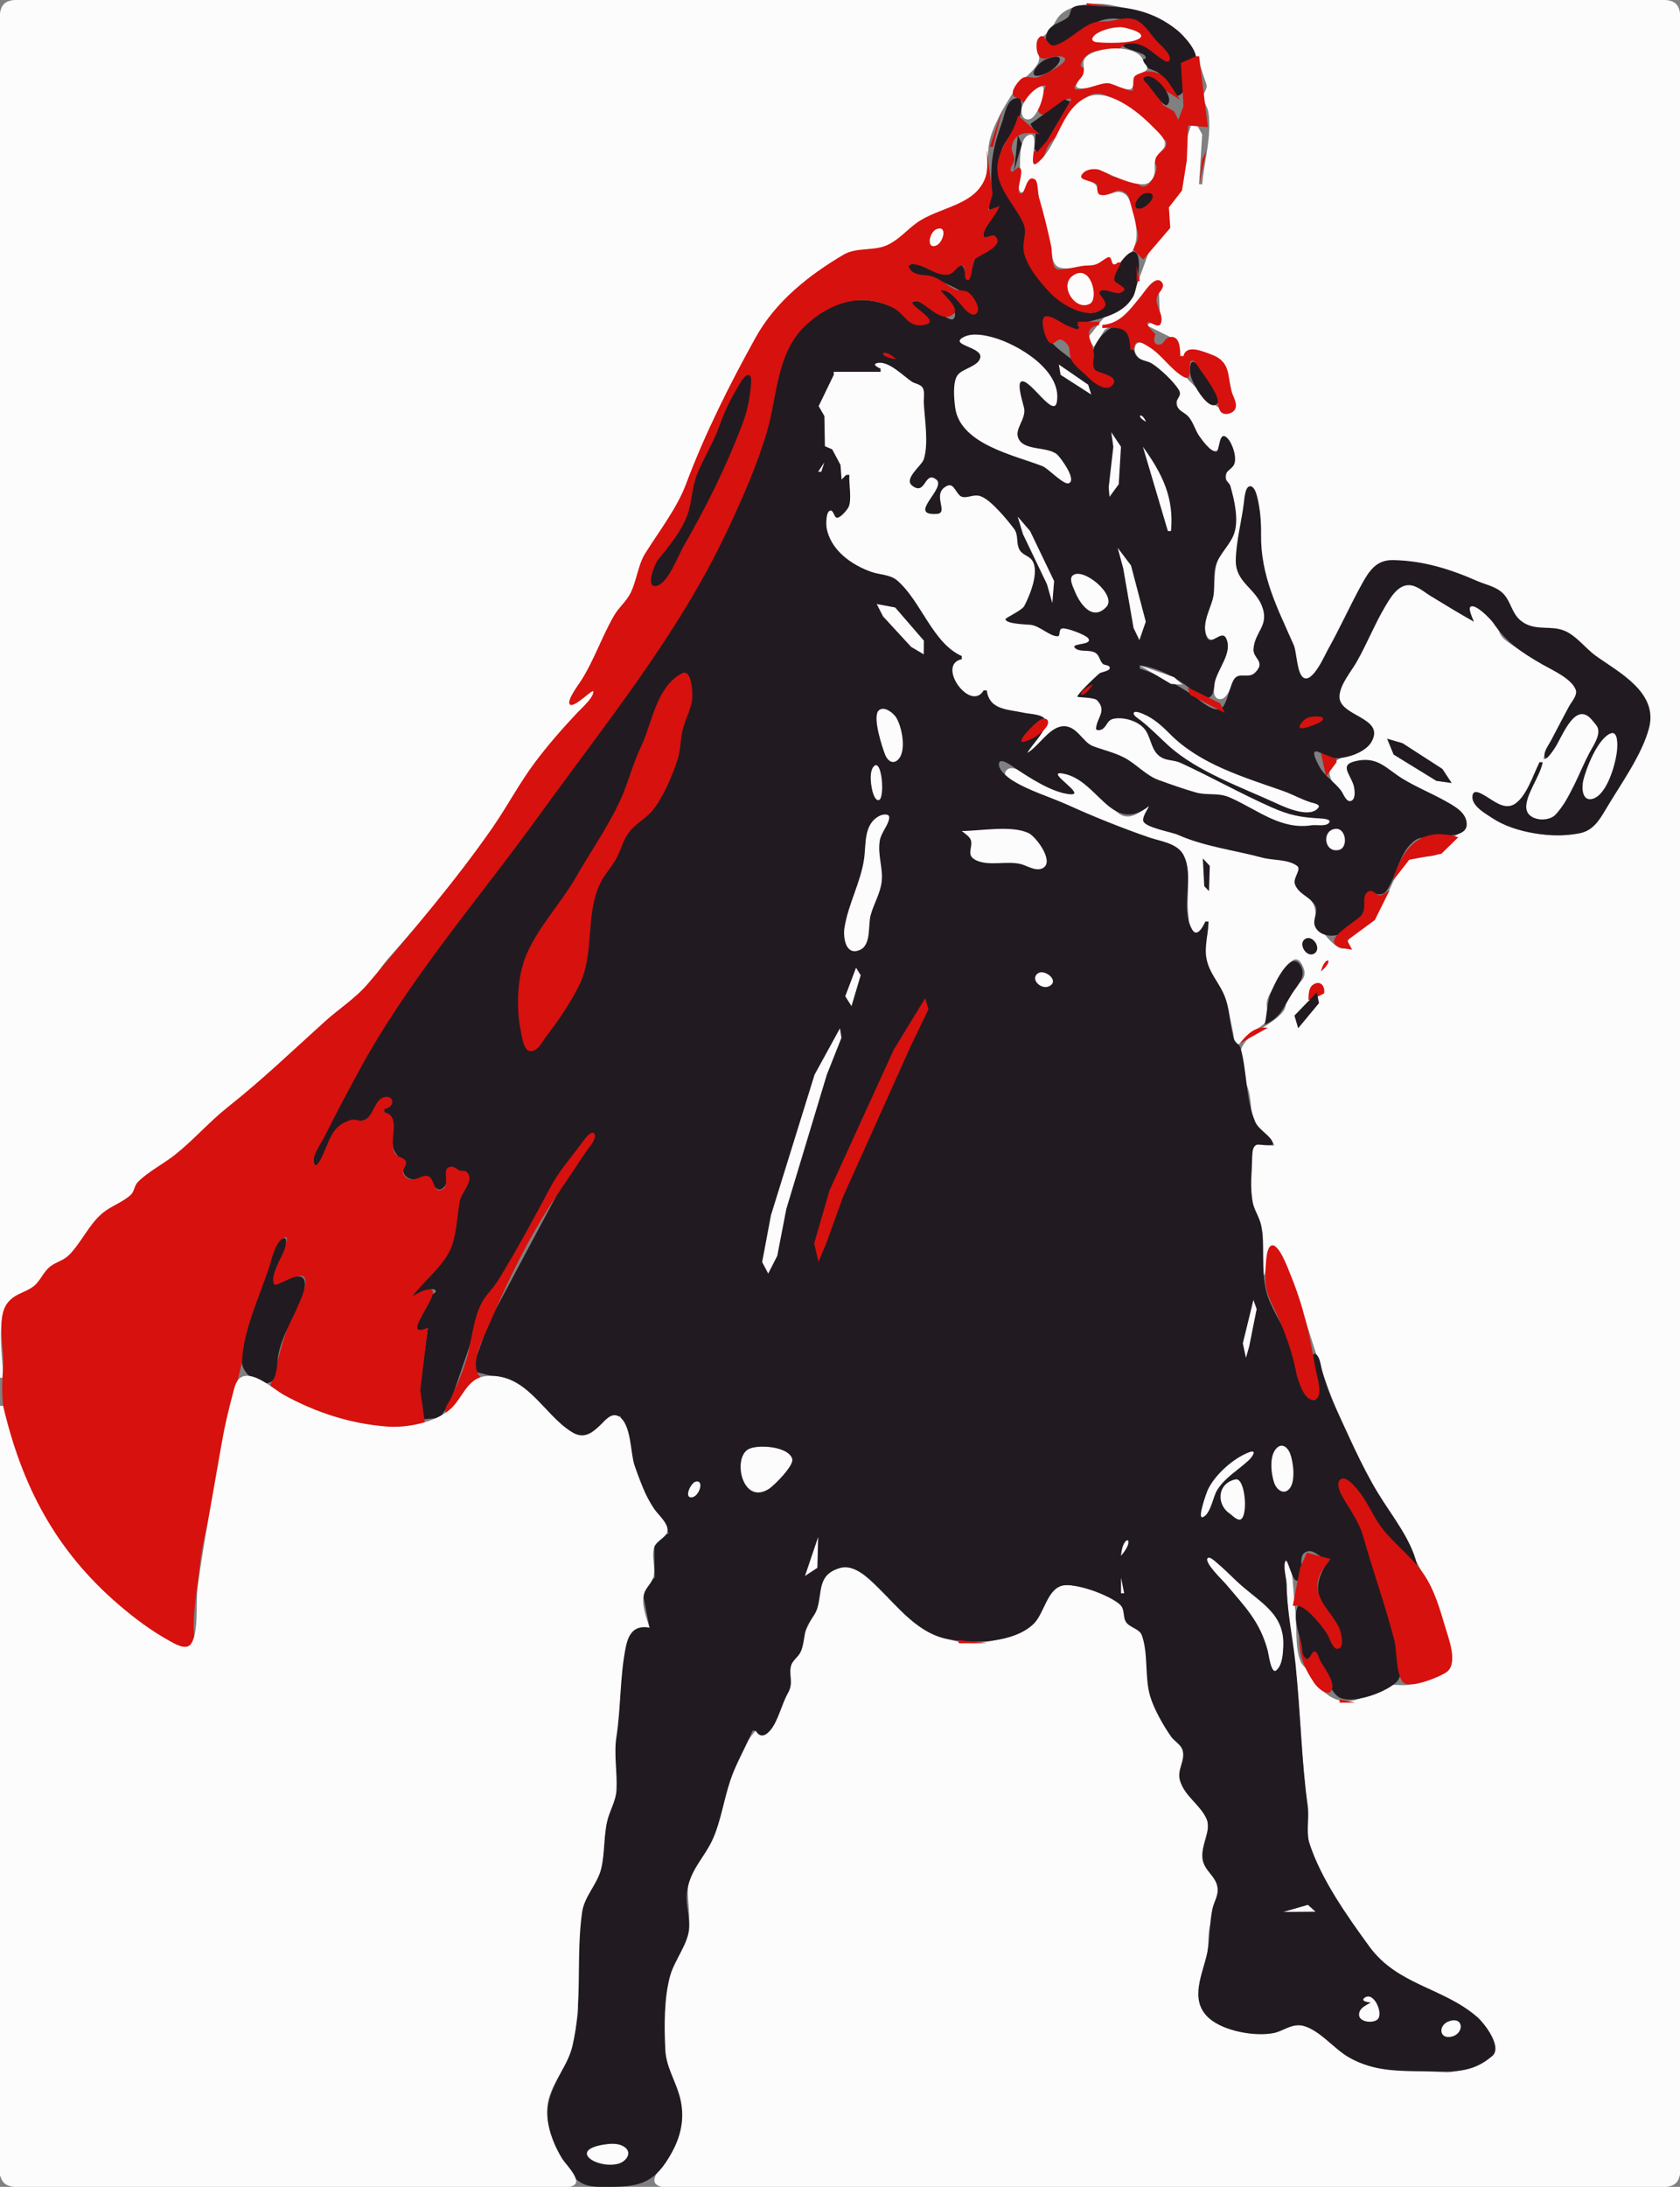 <?xml version="1.0" standalone="yes"?>
<svg xmlns="http://www.w3.org/2000/svg" width="538" height="700">
<rect width="100%" height="100%" fill="#808080" stroke="none"/>
<path style="fill:#fdfcfc; stroke:none;" d="M0 441L1 441C1 434.956 -1.265 423.085 2.333 418C4.9 414.373 8.802 414.25 11.667 411.667C13.695 409.837 14.633 406.998 17 405.333C19.32 403.702 21.766 403.17 23.667 400.833C26.782 397.004 29.294 392.364 33 389C35.747 386.506 40.069 385.357 42.5 382.5C43.623 381.181 43.535 379.578 45 378.333C49.383 374.608 54.58 371.806 59 368C74.601 354.566 89.71 340.803 105 327C108.16 324.147 111.972 322.028 115 319C118.599 315.401 120.851 310.781 124.167 307C135.689 293.861 147.656 280.415 157.667 266C164.079 256.766 169.362 246.83 176.833 238.333C180.37 234.311 184.311 230.239 187.667 226C188.581 224.845 190.701 222.732 190.667 221.167C190.596 217.912 183.353 225.902 183 224.667C182.435 222.688 186.994 217.61 188 216C192.708 208.467 195.121 200.031 200.667 192.833C203.986 188.526 203.925 182.529 206.5 178.167C210.598 171.222 216.732 163.825 219.667 156C224.403 143.37 230.361 131.95 236.833 120C239.1 115.816 240.6 110.859 243.333 107C250.778 96.49 259.796 87.705 271 81.5C275.216 79.165 280.593 80.459 285 78.5C288.991 76.726 291.393 73.053 295 71C300.052 68.124 307.145 66.781 311.667 63.5C317.795 59.054 315.344 50.234 317.167 44C318.727 38.661 322.998 31.448 326.333 27C328.123 24.613 331.25 22.727 332.5 20C333.569 17.669 331.295 15.394 332.5 13.167C333.258 11.766 334.992 11.168 336 10C337.522 8.236 338.167 5.812 340 4.333C344.109 1.019 351.133 0.72 356 1.667C367.032 3.812 377.162 7.4 383 18C384.361 20.471 385.387 24.312 386.333 27C386.826 28.401 385.314 29.633 385.333 31C385.357 32.733 386.755 34.239 387 36C388.096 43.894 385.606 51.327 385 59L384 59L384.977 43L382.134 37.954L378.588 48.588L377.722 61.917L373.685 66.394L374.569 72.042L368.139 80L363.431 92.981L353.259 101.935L348.458 108L350.259 111.046L353.829 105.472L358.995 102.528L366.074 95L371.218 90.875L371.102 93.009L371.481 101.833L367.106 104.083L376.523 108.764L378 114L379 114C385.542 108.872 393.078 118.004 394.133 123.997C394.432 125.695 395.635 129.335 393.964 130.674C391.786 132.419 388.466 129.187 386.999 127.886C381.81 123.285 377.422 117.791 372.001 113.443C370.801 112.48 364.749 107.53 363.609 110.696C362.225 114.54 367.868 116.453 370.008 118.273C372.251 120.18 375.226 122.673 376.527 125.366C377.343 127.056 376.44 128.886 377.337 130.599C378.939 133.66 381.737 136.666 383.717 139.553C384.83 141.177 386.864 144.342 389.136 144.371C391.316 144.399 392.469 138.366 394.211 144.114C395.25 147.541 392.657 149.623 392.639 152.82C392.617 156.585 395.337 160.027 395.234 163.843C395.069 169.913 391.964 174.006 389.938 179.441C388.905 182.212 389.131 185.118 388.736 188.001C388.135 192.378 383.939 199.815 386.781 204.045C388.032 205.906 390.491 203.767 391.799 205.25C394.52 208.333 389.351 215.697 388.875 219.047C388.684 220.384 388.376 223.22 390.166 223.717C393.207 224.562 394.187 218.693 395.935 217.415C398.001 215.905 400.504 217.888 402.514 215.46C405.658 211.661 402.158 210.86 402.101 207.66C402.052 204.966 404.496 203.021 405.229 200.608C405.991 198.098 405.045 195.35 404.08 193.019C401.088 185.791 395.078 185.08 396.64 175.783C397.466 170.862 397.71 165.934 398.465 161.022C398.608 160.09 398.859 156.52 400.335 156.52C401.739 156.52 402.358 159.081 402.606 160.059C403.473 163.477 403.805 167.483 403.712 171C403.52 178.272 404.577 186.293 407.061 193.17C407.633 194.753 409.313 195.67 410.084 197.192C411.706 200.393 412.845 203.977 414.268 207.281C415.332 209.749 414.8 216.564 417.509 217.679C420.787 219.028 424.625 210.03 425.768 207.982C429.606 201.101 432.765 193.858 436.642 187.003C438.832 183.133 441.15 179.569 446.008 179.468C455.228 179.277 463.724 182.314 472 185.945C474.83 187.187 478.108 187.802 480.518 189.846C483.826 192.652 482.928 196.858 487.079 199.422C491.381 202.078 495.544 200.344 499.922 201.898C503.547 203.185 506.069 206.873 509.04 209.173C516.359 214.836 528.653 219.525 528.048 231C527.719 237.234 521.578 244.559 518.725 250C516.342 254.544 513.958 259.98 510.378 263.716C504.037 270.332 486.867 266.894 480.001 262.599C478.135 261.432 471.052 257.819 471.969 254.825C472.394 253.437 474.644 254.851 475.288 255.195C477.886 256.584 481.316 259.729 484.5 258.416C488.881 256.61 491.44 248.072 493 244L494 244C492.644 250.441 483.226 260.342 493 262.333C493.951 262.527 494.996 263.063 496 263C499.165 262.802 500.897 257.344 502.167 255C505.028 249.718 507.795 244.409 510.5 239C511.266 237.467 513.199 234.961 512.833 233.167C512.716 232.591 509.029 227.885 508.5 227.5C504.126 224.319 498.921 236.621 497.5 239C496.905 239.997 496.042 243 494.5 243C493.735 243 495.635 240.056 495.667 240C497.23 237.186 498.236 234.026 500 231.333C501.38 229.227 505.677 223.74 505.5 221.167C505.344 218.9 501.67 216.826 500 215.667C494.34 211.736 487.407 209.127 482 204.833C479.435 202.797 480.119 200.565 478.5 198.333C477.601 197.095 475.522 196.171 474.333 195.167C473.226 194.231 471.93 192.618 470.167 193.167C467.871 193.881 471.406 197.926 472 199C467.082 195.302 457.407 186.922 451.021 187.065C447.571 187.141 445.363 190.388 443.719 193.011C439.513 199.725 436.577 207.147 432.611 214C431.057 216.686 428.358 220.338 428.819 223.638C429.581 229.1 438.556 229.101 439.373 234.451C440.667 242.927 422.444 240.104 426.28 249.452C426.747 250.589 427.719 251.567 428.438 252.544C429.329 253.755 430.474 256.281 432.059 256.711C434.248 257.304 434.259 252.801 433.992 251.684C432.947 247.328 429.824 243.629 437.014 243.497C441.511 243.414 444.445 246.812 448 249.02C452.801 252.002 458.141 254.136 462.989 257.081C465.342 258.509 468.983 260.622 468.998 263.805C469.01 266.32 466.367 267.117 464.803 268.505C462.802 270.28 462.54 272.675 459.775 273.695C456.736 274.816 452.564 273.542 450.064 275.861C447.224 278.495 445.811 283.52 443.922 286.863C440.702 292.559 436.897 294.576 432.673 299.11C431.616 300.245 431.64 302.59 430.711 303.382C428.464 305.295 421.989 296.736 421.55 294.864C421.124 293.052 421.52 291.244 420.636 289.515C419.367 287.032 416.566 285.624 415.529 282.994C414.648 280.763 417.738 278.205 415.354 276.849C412.355 275.142 408.488 275.305 405.217 274.463C396.234 272.149 386.71 270.818 378.136 267.224C372.41 264.824 365.78 265.458 368 258C365.979 259.27 363.544 261.412 361.017 261.369C358.033 261.318 356.459 258.414 354.545 256.59C351.118 253.324 344.902 247.388 340.063 246.741C332.242 245.695 344.514 253.901 343.364 254.064C339.119 254.666 331.529 249.216 327.831 247.244C326.394 246.478 323.498 244.896 322.176 246.753C320.846 248.622 323.751 250.273 325.059 250.857C330.958 253.491 337.035 255.988 343 258.576C351.55 262.285 360.167 265.792 369 268.768C372.712 270.019 377.227 270.336 379.142 274.305C381.616 279.432 379.798 287.375 380.576 293C380.826 294.802 380.66 297.796 381.933 299.248C384.179 301.811 385.709 296.184 386 295L387 295C387 299.262 385.109 303.768 386.167 308C387.622 313.821 392.183 317.086 393.333 323L395 331C395.131 331.667 394.562 333.969 395.5 334.333C396.986 334.911 399.111 331.778 400 331C401.604 329.597 404.38 328.637 405.5 326.833C406.657 324.97 405.452 322.928 405.667 321C405.958 318.382 407.979 316.167 409.333 314C410.929 311.446 414.738 302.563 417.5 310C419.027 314.111 414.08 315.461 412.5 317.5C411.307 319.039 412.419 321.763 411 323.667C407.166 328.81 397.503 330.756 397 338C396.72 342.034 398.786 345.419 399.833 349C400.958 352.847 400.271 357.366 402.167 361C402.994 362.585 408 365.292 408 366.5C408 367.612 402.092 364.191 401.167 366.167C400.47 367.655 401 370.38 401 372C401 376.515 399.903 382.668 401.167 387C401.711 388.868 403.289 390.132 403.833 392C405.18 396.618 404 403.182 404 408L405 408C405.35 406.614 405.932 397.985 407.741 398.954C410.222 400.282 411.394 404.605 412.412 407C415.752 414.855 418.142 422.895 420.722 431C425.69 446.609 431.826 461.506 439.593 476C444.149 484.503 449.735 492.445 454.227 501C457.834 507.87 460.559 514.614 462.847 522C463.876 525.322 465.634 529.365 464.778 532.917C464.07 535.853 461.466 535.833 459 536.472C456.269 537.18 453.763 538.785 451 539.301C449.003 539.674 446.992 539.06 445 539.472C440.518 540.399 436.647 544.206 432 544.523C426.257 544.915 422.378 540.673 420.065 536.213C419.155 534.459 417.217 533.601 416.472 531.787C414.602 527.233 415.408 519.967 414.741 515C414.207 511.023 414.272 506.944 413.583 503.005C413.523 502.657 412.659 498.015 411.69 499.106C410.376 500.586 411.914 505.189 411.981 507C412.31 515.782 413.631 524.28 414.741 533C416.675 548.191 416.797 563.736 418.741 579C419.234 582.871 418.249 587.271 419.472 591C423.394 602.96 431.836 616.508 440.153 625.995C447.815 634.736 458.608 636.93 468 642.958C472.15 645.622 477.816 650.015 478.278 655.537C478.669 660.217 466.434 663.596 463 663.352C453.189 662.655 444.221 663.704 435 659.528C429.437 657.008 425.372 652.171 420 649.338C414.788 646.589 411.12 650.205 406 650.843C401.168 651.445 394.123 649.812 390 647.25C381.553 642 384.285 634.671 386.333 626.94C387.202 623.661 386.699 620.299 387.319 617C388.061 613.055 390.023 609.069 389.954 605C389.878 600.587 385.642 598.311 385.181 594C384.692 589.437 388.33 585.585 386.116 581C384.134 576.895 379.805 574.443 378.306 570C377.13 566.519 379.586 563.594 378.778 560.19C378.277 558.081 376.225 556.67 375.06 554.921C372.694 551.368 370.361 546.976 368.81 543C366.419 536.871 368.667 529.152 365.741 523.023C364.76 520.969 362.141 520.45 360.889 518.602C359.89 517.128 360.226 515.137 359.111 513.736C356.328 510.238 347.257 508.061 343 507.449C335.704 506.4 334.979 514.742 330.861 518.921C326.346 523.504 318.322 525.746 312 525.921C300.056 526.253 291.71 517.784 283.995 510C280.214 506.185 274.135 499.614 268 501.889C261.631 504.25 263.193 508.927 261.528 514C259.455 520.313 255.079 526.455 253.278 532.741C252.293 536.178 253.709 538.394 251.662 542C249.621 545.594 247.299 556.725 242 554C234.012 562.919 233.091 575.243 228.956 585.999C227.18 590.62 223.082 593.735 221.434 598.214C218.849 605.239 221.576 611.142 220.384 617.882C219.583 622.411 216.011 626.794 214.674 631.32C212.365 639.138 212.477 649.9 213.099 658C213.544 663.795 217.177 668.39 218.075 674.04C219.205 681.152 215.951 686.984 212.22 692.779C211.373 694.095 208.29 697.647 210.144 699.197C212.826 701.44 220.698 700 224 700L263 700L413 700L505 700L528 700C530.48 699.997 534.789 700.691 536.74 698.74C538.998 696.482 538 690.878 538 688L538 660L538 547L538 139L538 36L538 11C537.999 8.317 538.849 3.369 536.74 1.26C534.958 -0.522 531.268 0.009 528.999 0.001L510 0L432 0L119 0L30 0L9.001 0.001C6.575 0.01 2.358 -0.607 0.822 1.822C-0.685 4.203 0.001 8.324 2.14335e-05 11L0 34L0 120L0 441z"/>
<path style="fill:#d7110d; stroke:none;" d="M348 1L348 2L356 2L348 1z"/>
<path style="fill:#211b21; stroke:none;" d="M343.5 2.5C342.611 3.278 342.854 4.859 341.833 5.667C339.833 7.249 336.844 7.61 335.5 10C334.582 11.631 334.521 14.954 337 15C340.572 15.066 346.156 10.215 349 8.333C356.514 3.362 364.177 6.802 369.333 12.667C370.424 13.907 374.061 16.966 374 18.667C373.964 19.677 371.945 17.956 372 18C370.441 16.741 361.726 10.822 359.667 14.5C359.144 15.434 365.876 16.733 366.667 17.833C368.001 19.691 363.936 18.487 364.667 20C365.327 21.368 369.663 22.284 371 23.333C373.492 25.288 374.01 27.288 375.5 29.833C375.92 30.551 376.894 30.95 377.667 30.5C381.212 28.439 377.09 22.604 378.667 20.333C379.722 18.813 382.006 21.662 382.833 19.833C384.204 16.803 379.018 11.299 377 9.667C369.488 3.591 361.399 2 352 2C349.976 2 345.111 1.091 343.5 2.5z"/>
<path style="fill:#d7110d; stroke:none;" d="M340.816 4.039L340.184 6.681L340.816 4.039M364.667 3.333L365.333 3.667L364.667 3.333M328 33L329 33C329.417 31.97 329.521 31.019 330.333 30.167L332 28.667C339.634 23.513 328.949 34.117 333.333 36.5C335.475 37.664 339.271 32.997 341 32C341.091 31.948 342.97 31.05 343 31.833C343.03 32.603 340.481 35.231 340 36C336.773 41.163 334.402 45.31 330.167 49.667C329.124 50.739 328.441 53.143 330.167 53.833C333.334 55.1 334.418 48.866 335.5 47C336.827 44.711 339.143 43.272 340.5 41C342.951 36.896 344.143 32.861 349 30.5C354.376 27.887 360.949 35.358 365 37.833C367.896 39.603 368.404 41.404 370.5 43.5C371.489 44.489 373.605 43.998 373.5 46C373.334 49.16 369.71 48.182 368.5 50.167C367.528 51.76 370.027 51.986 370.333 53.167C370.753 54.786 368.508 58.85 367 59.5C364.385 60.627 364.472 57.349 362.833 56.5C361.211 55.659 358.843 57.056 357 56.667C353.67 55.963 352.204 51.498 348.5 53.5C347.908 53.82 347.386 55.039 346.833 55.5C346.358 55.896 344.952 55.864 344.667 56.5C343.893 58.227 350.704 57.742 351.333 59.167C351.987 60.646 348.887 63.164 352.167 63.833C355.044 64.421 356.316 59.386 360 61.5C362.605 62.995 361.484 65.521 362.167 67.833C363.229 71.433 366.19 76.075 363 79L363 80L366.116 83.051L368.731 79.995L374.759 72.958L374.324 66.394L378.523 60.977L380.06 51.333L380.472 40.167L386.806 40.699L384 18L383 18L378.167 20.167L379 34L377.333 38.333L376 35.667L372.5 33.667L369.833 28L366.333 24.667L378 32C374.157 27.059 373.376 22.044 366 23C364.716 23.166 363.242 22.912 362.167 23.833C360.772 25.029 363.513 28.809 362.667 29C360.521 29.485 356.984 25.751 354 26C352.149 26.154 345.533 29.442 344.333 28.5C342.876 27.355 348.396 24.795 348.5 23.167C348.621 21.275 345.206 22.416 346.333 20C348.464 15.435 352.97 16.241 357 16C359.273 15.864 359.202 14.294 361 14C366.344 13.126 368.986 17.172 373 19.5C374.282 20.244 374.949 19.123 374.5 18C373.69 15.976 371.399 14.289 370 12.667C368.18 10.555 366.581 7.79 364 6.5C361.544 5.272 358.481 6.184 356 6.667C354.07 7.042 351.848 6.664 350 7.333C345.835 8.842 342.203 13.197 337.833 14.5C335.207 15.283 334.613 9.493 332.5 12.333C331.487 13.694 331.806 17.558 333.333 18.5C334.6 19.282 336.669 18.076 338 18C338.857 17.951 341.541 17.903 341 19.333C340.415 20.88 333.629 24.494 332 24.833C330.2 25.208 328.871 23.945 327.167 25.167C326.109 25.925 323.604 29.067 324.5 30.5C325.031 31.349 327.231 32.056 328 33z"/>
<path style="fill:#fdfcfc; stroke:none;" d="M358.996 8.689C356.452 8.704 353.552 9.356 351.354 10.665C349.736 11.63 348.849 13.274 351.354 13.525C354.276 13.817 362.466 14.008 364.894 12.3C367.577 10.413 359.915 8.684 358.996 8.689M349.177 17.231C345.216 19.419 348.058 21.386 346.673 24.21C346.331 24.908 343.526 27.434 345.103 28.081C347.819 29.194 352.01 26.389 354.999 26.655C356.7 26.807 360.909 29.419 362.376 28.355C363.357 27.643 362.527 25.496 363.333 24.48C364.191 23.398 367.12 23.265 367.417 21.901C367.583 21.144 366.417 20.383 366.221 19.68C364.757 14.427 353.679 14.745 349.177 17.231z"/>
<path style="fill:#211b21; stroke:none;" d="M335.019 18.947C331.908 20.186 328.319 25.813 334.072 23.866C339.137 22.151 342.58 15.935 335.019 18.947M366.345 24.873C365.761 25.435 367.047 26.473 367.333 26.769C368.179 27.649 372.676 34.366 373.644 33.654C376.871 31.281 368.999 22.319 366.345 24.873z"/>
<path style="fill:#fdfcfc; stroke:none;" d="M333.529 27.604C330.962 28.32 328.117 31.734 327.308 34.188C326.801 35.729 327.244 38.5 329.452 38.215C332.77 37.786 335.547 27.041 333.529 27.604M378.856 29.592L377.189 35.083L378.856 29.592M348.014 31.133C339.524 35.075 338.882 46.911 332.157 52.181C328.623 54.951 333.43 42.382 329.793 43.13C325.702 43.971 326.88 53.993 326.581 56.984C326.473 58.074 325.841 60.54 326.806 61.44C327.805 62.37 329.416 58.517 330.975 59.43C332.414 60.273 332.648 63.572 333.055 65.002C334.467 69.959 335.454 74.958 336.54 79.995C336.909 81.71 337.053 84.506 338.841 85.43C341.347 86.727 348.88 85.198 351.674 84.671C353.455 84.336 357.05 85.145 358.323 84.408C365.116 80.478 364.68 74.192 362.724 67.699C362.179 65.892 361.911 63.382 360.29 62.163C357.613 60.151 355.167 62.964 352.498 62.409C351.041 62.106 351.649 60.337 351.046 59.397C350.266 58.181 348.625 58.022 347.385 57.535C346.895 57.343 346.012 56.993 346.26 56.3C347.035 54.138 350.584 53.735 352.3 54.461C355.462 55.799 365.338 60.864 368.195 58.245C370.76 55.894 369.304 53.592 370.038 50.869C370.588 48.831 373.527 47.959 373.026 45.52C372.666 43.764 370.264 41.718 369.062 40.477C364.556 35.828 354.881 27.944 348.014 31.133z"/>
<path style="fill:#211b21; stroke:none;" d="M320 66C318.637 68.819 315.551 71.682 314.954 74.764C314.458 77.32 318.979 75.509 317.894 78.079C316.913 80.402 314.045 80.731 312.477 82.454C311.71 83.297 310.926 88.193 310 88.222C308.461 88.271 309.514 84.375 307.194 85.079C305.669 85.541 304.654 86.838 302.981 87.111C299.343 87.706 296.528 84.832 293.069 84.519C292.158 84.436 290.379 84.593 291.106 86.005C292.148 88.028 295.131 87.939 297 88.491C300.681 89.577 305.649 91.889 308.935 93.87C309.886 94.444 313.577 97.623 311.954 99.046C309.692 101.028 303.912 90.422 301.106 93.028C299.552 94.472 307.949 99.338 305.347 102.051C304.609 102.821 302.567 101.211 301.935 100.884C299.661 99.709 295.218 95.706 292.56 96.5C289.734 97.344 299.759 102.942 294.852 103.704C291.203 104.27 288.87 99.781 285.94 98.394C275.943 93.659 264.862 96.421 257.278 104.264C248.864 112.965 248.401 126.053 245.449 137C242.501 147.931 237.389 158.721 232.713 169C217.245 203.006 193.67 231.116 171.856 261C152.1 288.066 130.949 313.81 114.157 343C110.209 349.864 106.712 356.885 103.245 364C102.193 366.16 99.805 369.911 100.551 372.44C101.201 374.645 103.392 370.438 103.625 369.977C105.04 367.179 105.883 362.888 108.398 360.866C111.053 358.731 114.827 359.792 117.528 358.097C119.492 356.864 121.168 351.944 123.838 352.343C126.367 352.72 123.403 354.752 123 355L123 356C126.966 359.295 124.781 363.263 126.035 367.724C126.557 369.582 128.335 370.55 128.863 372.284C129.31 373.749 128.625 375.172 129.859 376.404C132.161 378.701 135.118 376.724 137.467 378.17C138.641 378.893 139.661 381.425 141.358 380.601C144.657 378.998 142.685 371.927 148.375 375.578C151.407 377.523 147.437 382.406 146.982 384.838C146.098 389.57 145.919 395.168 143.723 399.522C140.849 405.22 135.177 409.273 132 415C132.901 414.69 139.351 411.17 139.556 413.389C139.605 413.93 136.149 415.409 135.722 416.417C135.114 417.853 135.806 419.453 135.194 420.917C134.542 422.476 129.544 430.056 135.5 426.389L137 425L134 448L133.5 454.5L140.833 453.833L144.167 449L150.333 431L154.5 417L159.5 411L175 384L185.667 368L189.833 363L188.167 367L180.167 379L156.667 423L152.667 434L151.167 438.833L161 441.333L178 455L187 461L198.667 453.167L202 466L208.167 482L214.167 490.833L209.5 492.5L209.667 505L205.5 508.167L208 521C203.611 519.399 201.421 521.449 200.449 526.011C198.445 535.428 198.438 546.356 197.258 556C196.566 561.649 197.728 567.387 197.123 573C196.748 576.475 194.883 579.568 194.243 583C193.385 587.603 193.606 592.453 192.563 597C191.397 602.079 187.267 605.968 186.361 611.078C185.15 617.91 184.207 627.051 184.27 634C184.304 637.763 185.535 641.192 185.015 645C184.382 649.634 183.555 654.69 181.695 659C178.288 666.89 173.818 671.872 175.72 681C177.016 687.225 180.228 694.897 185.788 698.499C188.495 700.253 191.915 699.989 195.001 699.999C205.415 700.034 209.934 698.488 215.164 688.981C218.438 683.029 219.457 676.89 217.454 670.32C215.939 665.35 213.301 661.356 213.049 656C212.704 648.687 212.628 639.269 214.674 632.217C216.114 627.256 220.524 622.028 220.712 616.941C220.864 612.832 219.341 609.168 220.084 605C221.367 597.805 225.9 594.4 228.572 587.99C230.997 582.17 231.81 576.042 233.783 570.136C235.632 564.599 238.756 559.394 241 554L242 554C243.236 556.075 244.865 555.984 246.667 553.889C249.177 550.969 250.327 545.474 252.306 542C254.286 538.523 252.497 536.314 253.333 533.167C253.755 531.58 255.524 530.449 256.278 529C257.559 526.538 257.328 523.561 258.306 521C259.137 518.824 260.948 517.218 261.667 515C263.431 509.557 261.597 504.076 269 501.917C273.565 500.585 278.101 505.182 281 508C287.729 514.542 294.108 523.106 304 524.778C312.187 526.161 324.511 525.894 330.917 519.889C334.317 516.701 335.283 508.902 340.028 507.583C344.196 506.425 355.604 510.736 358.667 513.639C360.385 515.267 359.408 517.638 360.722 519.389C361.972 521.053 364.924 521.383 365.667 523.472C367.794 529.452 366.501 536.864 368.333 543C369.556 547.095 372.56 552.381 375.028 555.889C376.077 557.38 378.061 558.352 378.667 560.111C379.806 563.419 376.779 566.325 377.889 570C379.385 574.955 384.124 577.506 386.278 582C388.206 586.024 384.483 590.614 385.083 595C385.604 598.802 389.291 600.486 389.889 604.028C390.319 606.578 388.754 608.693 388.25 611.083C387.274 615.712 387.543 620.415 386.611 625C385.246 631.717 380.671 640.037 387.028 645.889C391.663 650.156 401.925 652.002 408 650.75C410.997 650.132 413.812 647.594 417 648.361C422.599 649.709 427.082 655.794 432 658.583C440.062 663.156 448.077 662.917 457 663C464.944 663.074 471.199 663.869 477.889 658.111C481.182 655.277 475.501 647.697 472.889 645.472C461.882 636.098 447.501 635.422 438.472 623C431.302 613.135 423.073 601.541 419.333 590C418.137 586.308 419.311 581.836 418.778 578C416.698 563.027 416.409 547.994 414.917 533C414.047 524.267 412.082 515.805 412 507C411.984 505.246 410.768 501.145 411.694 499.667C412.356 498.612 413.866 506.558 415.472 505.944C418.739 504.698 414.91 498.395 418.139 496.806C421.085 495.356 422.94 499.7 426 499C422.346 503.583 420.686 508.313 423.493 514C424.958 516.967 430.969 522.28 428.896 525.997C428.088 527.445 426.844 525.318 426.451 524.714C424.275 521.373 421.924 518.698 419.158 515.824C418.282 514.914 416.247 512.285 415.417 514.649C414.078 518.457 416.195 523.207 416.815 526.97C417.033 528.298 416.935 530.427 417.978 531.458C419.509 532.97 420.253 528.067 421.625 529.997C424.088 533.463 425.027 540.302 428.33 542.959C432.291 546.146 444.967 541.449 447.662 537.866C449.858 534.947 447.506 528.185 446.755 525C443.773 512.349 439.55 499.522 435.518 487.118C434.345 483.509 431.51 481.29 429.862 477.982C429.42 477.092 428.517 475.229 429.442 474.323C431.325 472.478 435.313 478.47 436.113 479.566C438.485 482.817 439.911 486.617 442.298 489.845C445.52 494.202 449.83 497.545 453 502L454 502C452.622 493.537 445.742 485.244 441.338 478C436.001 469.222 431.779 459.317 427.458 450C425.672 446.148 424.278 442.104 423.213 438C422.88 436.717 422.621 433.97 421.153 433.366C419.91 432.854 420.747 436.667 420.806 437.005C421.113 438.771 423.974 452.502 418.685 446.759C414.332 442.032 415.01 434.691 412.773 429C410.704 423.737 406.666 418.352 405.431 412.995C403.82 406.013 405.164 398.862 403.787 392C403.29 389.524 401.71 387.476 401.213 385C400.301 380.452 400.711 374.632 401.023 370.009C401.108 368.757 401.078 367 402.477 366.435C403.154 366.162 408.104 367.314 407.634 365.838C406.856 363.39 403.068 361.722 401.931 358.995C398.87 351.66 399.378 342.944 397.292 335.514C396.949 334.294 395.615 333.903 395.208 332.657C393.648 327.875 393.973 322.734 391.852 318.079C390.064 314.156 387.336 311.469 386.398 307C385.59 303.153 386.952 298.921 387 295L386 295C385.331 296.358 383.371 300.452 381.714 297.433C377.816 290.329 382.676 280.506 378.958 273.585C376.968 269.882 371.606 269.295 368 268.052C359.18 265.011 350.504 261.516 342 257.675C336.341 255.119 329.336 253.062 324.151 249.757C322.746 248.862 319.299 246.248 319.963 244.159C320.525 242.391 324.557 245.54 325.181 245.953C329.88 249.057 336.929 253.716 342.646 254.238C348.365 254.759 334.288 246.604 340.296 247.602C351.729 249.5 355.832 267.432 368 258C367.48 259.095 365.829 261.413 366.099 262.726C366.544 264.893 375.128 266.303 377.17 267.211C385.664 270.985 395.339 272.141 404.285 274.545C407.752 275.476 412.328 274.959 415.369 277.16C416.895 278.264 414.002 281.015 414.662 282.968C415.772 286.25 419.492 286.975 421.098 289.725C422.391 291.939 420.091 294.339 421.171 296.656C422.727 299.996 427.746 300.168 430.505 298.375C432.017 297.393 435.572 293.979 436.402 292.416C437.318 290.691 436.635 288.28 437.974 286.747C439.901 284.54 442.144 288.251 444.449 284.512C447.487 279.584 448.27 272.345 453.326 268.873C456.688 266.564 469.704 269.531 469.704 263.867C469.704 260.104 465.83 258.074 462.999 256.475C458.446 253.904 453.418 251.896 449 249.158C444.019 246.072 441.407 242.333 435.019 243.444C428.885 244.512 431.758 246.896 433.34 250.95C433.782 252.081 434.417 255.991 432.508 256.409C431.109 256.715 430.207 254.129 429.624 253.305C427.391 250.146 424.058 248.556 422.293 244.962C422.005 244.375 420.176 241.169 421.113 240.612C422.033 240.065 425.083 242.414 426.17 242.597C430.146 243.267 437.131 241.129 439.212 237.468C443.747 229.491 428.687 229.386 428.956 222.871C429.111 219.131 432.591 215.119 434.385 212C437.752 206.145 440.192 199.817 443.669 194C445.239 191.373 447.514 187.421 451.004 187.306C453.576 187.222 455.943 189.436 458 190.69C462.615 193.503 467.28 196.372 472 199C471.774 198.323 470.068 194.867 470.912 194.231C472.448 193.076 477.378 198.201 478.139 199.319C482.441 205.64 487.174 208.819 494 212.727C497.077 214.489 503.329 217.234 504.62 220.829C505.241 222.557 503.198 224.722 502.449 226.13C500.523 229.75 498.584 233.348 496.713 237C496.024 238.345 494.195 240.672 494.653 242.306C495.122 243.982 498.007 239.305 498.194 238.995C500.623 234.988 504.7 224.074 509.954 230.634C510.594 231.434 511.561 232.347 511.778 233.394C512.285 235.845 510.072 238.943 508.981 241C505.683 247.223 502.965 255.565 498.134 260.764C495.897 263.172 489.406 262.899 488.815 258.935C488.194 254.777 493.323 248.417 494 244L493 244C491.007 247.873 488.657 255.682 484.5 257.655C481.341 259.155 477.863 255.972 475.287 254.546C474.308 254.004 471.978 252.555 471.571 254.52C470.882 257.846 475.814 260.501 478.011 261.951C485.205 266.701 497.417 268.447 505.957 266.716C510.168 265.863 512.238 262.457 514.276 258.997C518.824 251.276 525.846 241.672 528.098 233C531.069 221.558 518.283 215.154 511.008 209.901C507.633 207.465 504.773 203.383 500.864 201.839C496.615 200.16 492.258 201.904 488.055 199.403C483.705 196.815 484.189 192.037 480.554 189.262C478.366 187.591 475.482 187.035 473 185.945C464.293 182.122 455.638 179.432 446.008 179.287C440.717 179.208 438.431 182.769 436.092 187.003C432.284 193.899 429.082 201.109 425.214 207.982C424.225 209.739 420.49 218.419 417.582 217.005C415.27 215.88 415.328 208.774 414.295 206.441C409.085 194.669 403.658 184.318 403.843 171C403.896 167.168 403.563 162.803 402.606 159.081C402.353 158.097 401.733 155.643 400.335 155.643C398.677 155.643 398.461 159.975 398.33 161.012C397.584 166.935 395.848 173.387 395.743 179.31C395.618 186.3 401.781 188.125 404.076 193.882C406.645 200.326 401.788 202.085 401.415 207.797C401.217 210.836 405.504 211.742 401.902 215.318C399.969 217.236 397.158 215.281 395.49 217.032C393.706 218.905 392.937 226.972 390.292 227.096C387.328 227.235 384.07 223.913 381.783 222.391C376.662 218.984 370.841 215.92 365 214L365 213C370.431 213.593 376.465 216.796 380.778 220.111C382.192 221.199 385.336 224.321 387.361 223.167C388.929 222.273 388.727 219.503 389.083 218.028C390.055 214.004 394.82 208.841 392.667 204.333C391.127 201.111 387.223 207.969 386.111 202.972C385.237 199.046 387.254 195.606 388.306 192C389.351 188.416 388.261 184.586 389.306 181.083C390.408 177.387 393.937 174.448 395.194 170.861C396.781 166.336 395.295 160.125 394.028 155.611C393.741 154.591 392.579 154.045 392.444 152.917C392.183 150.722 394.415 150.35 395.194 148.694C396.207 146.546 394.71 142.005 393.167 140.361C390.186 137.186 390.706 144.55 389.444 144.556C387.593 144.564 385.039 140.959 384.083 139.611C382.681 137.634 382.167 135.121 380.528 133.306C379.446 132.107 377.475 131.494 376.833 129.917C375.99 127.844 378.773 126.97 377.556 124.889C376.007 122.243 371.564 118.069 368.972 116.417C367.231 115.306 365.228 115.587 363.861 113.861C362.156 111.708 362.787 104.073 359.75 103.944C353.61 103.684 347.316 112.877 350.333 118.639C351.411 120.697 354.68 119.524 355.944 121.972C356.573 123.19 354.715 123.675 353.972 123.639C350.733 123.481 348.953 120.099 346.917 118.083C343.657 114.857 339.025 112.527 336.194 108.917C335.591 108.147 333.291 101.951 334.639 101.444C336.632 100.696 342.519 105.644 344.889 105.972C347.372 106.316 345.898 104.543 345 104C351.27 101.937 359.186 101.491 362.935 94.861C364.042 92.904 366.398 80.403 362.861 80.56C360.485 80.666 355.941 87.574 356.301 89.856C356.496 91.095 359.917 92.313 359.634 92.87C358.352 95.397 353.603 91.55 351.694 92.889C349.984 94.089 354.809 96.326 353.306 98.269C349.311 103.43 340.107 96.79 337.065 93.805C333.516 90.325 329.02 85.209 328.199 80.134C327.695 77.02 329.338 74.438 328.046 71.195C324.708 62.814 316.699 56.9 321.199 47C322.166 44.873 323.732 43.307 325.028 41.412C325.956 40.055 328.772 31.435 325.824 31.435C322.386 31.435 321.791 36.633 320.94 39C318.095 46.909 317.152 51.569 317.509 60C317.656 63.459 314.29 70.208 320 66M340.894 31.838L329.944 39.704L331.662 42.454L331.338 47.699L332.162 48.634L335.236 45.13L342.657 32.5L340.894 31.838z"/>
<path style="fill:#d7110d; stroke:none;" d="M321 35L317 47L318 47L321 35z"/>
<path style="fill:#211b21; stroke:none;" d="M377.338 37.019L378.116 38.116L377.338 37.019z"/>
<path style="fill:#d7110d; stroke:none;" d="M326 37C324.708 43.448 318.829 47.646 319.434 54.999C319.92 60.897 325.214 66.088 327.606 71.258C329.102 74.494 327.362 76.981 327.803 80.17C328.46 84.919 333.099 90.382 336.284 93.738C339.774 97.415 348.342 102.824 353.338 98.701C355.641 96.8 351.168 94.13 352.202 93.309C354.088 91.812 357.67 95.06 359.824 93.13C361.094 91.992 357.164 90.824 356.897 89.726C356.507 88.119 358.52 85.542 359 84L358 84C355.259 86.436 356.684 81.226 354.5 82.5C351.78 84.087 351.689 85 348 85C345.858 85 340.039 86.704 338.5 86.167C336.629 85.514 336.98 80.504 336.667 79C335.535 73.57 334.223 68.338 332.667 63C332.342 61.888 332.424 58.16 331.5 57.5C328.663 55.474 328.416 62 327 62C324.597 62 328.393 54.711 326.5 53.667C325.648 53.196 324.262 55.858 323.667 54.667C323.252 53.838 324.849 52.035 324.833 51C324.813 49.689 323.804 48.324 324 47C324.72 42.143 329.139 42.187 333 43L326 37z"/>
<path style="fill:#211b21; stroke:none;" d="M325.961 43.346L324.764 54.669L327.226 46.063L325.961 43.346M385.671 43.366L385.995 46.634L385.671 43.366z"/>
<path style="fill:#d7110d; stroke:none;" d="M384 59L386.31 48.366L384.944 51.028L384 59M316 48C316 50.473 316.527 53.621 315.833 56C312.911 66.02 300.702 66.037 293.333 71.5C290.19 73.831 287.706 76.853 284 78.5C279.667 80.426 274.247 79.092 270.167 81.5C259.083 88.041 248.436 96.416 242 108C233.638 123.052 225.708 138.891 219.667 155C216.753 162.771 210.751 170.485 206.5 177.333C204.344 180.807 203.823 186.183 201.833 190C200.459 192.637 198.154 194.434 196.667 197C192.676 203.884 190.283 211.296 186 218C185.334 219.042 181.306 224.352 182.5 225.5C183.824 226.773 189.895 220.351 190 221.333C190.199 223.192 186.148 226.784 185 228C180.246 233.033 175.492 238.455 171.333 244C166.326 250.677 162.415 258.163 157.667 265C145.708 282.22 131.483 298.708 118 314.667C113.83 319.602 108.711 322.747 104 327C93.657 336.337 83.916 345.692 73 354.333C66.966 359.11 62.031 364.892 56 369.667C52.258 372.629 47.499 375.001 44.167 378.333C42.951 379.549 43.096 381.337 41.833 382.5C39.322 384.815 35.638 386.016 33 388.167C28.547 391.797 26.132 397.627 22.167 401.667C20.387 403.48 18.116 403.871 16.167 405.333C13.908 407.027 12.972 409.971 10.833 411.667C8.044 413.879 4.743 413.971 2.333 417.167C-1.347 422.047 1.564 432.199 1 438C-1.592 464.656 13.516 490.516 32 509C38.201 515.201 45.362 520.818 53 525.167C54.459 525.997 59.844 529.788 61.5 528.5C62.819 527.474 62 522.499 62 521C62 514.346 63.357 507.614 64 501C64.631 494.509 66.424 488.388 67.667 482C71.468 462.453 75.313 443.272 80.667 424C82.694 416.7 84.825 408.987 87.833 402C88.311 400.891 89.942 396 91.5 396C92.626 396 90.981 399.668 90.833 400C89.533 402.926 86.075 408.486 87.167 411.833C87.707 413.491 96.667 405.788 97.667 409.333C98.537 412.418 95.355 416.373 94.333 419C91.523 426.226 89.452 432.292 88 440C87.783 441.151 86.291 443.061 86.667 444.167C87.56 446.798 92.811 447.845 95 449C104.017 453.759 113.923 456.02 124 457C128.08 457.397 131.935 456 136 456L136 455L134.584 445L137 425C125.989 429.783 146.361 408.979 135.155 413.302C134.131 413.697 132.918 414.498 132 415C135.663 410.183 142.089 405.121 144.389 399.611C146.336 394.946 146.382 388.79 147.306 384.083C147.734 381.901 152.373 377.395 149.278 375C148.747 374.589 147.861 374.923 147.278 374.722C146.522 374.462 145.505 373.422 144.722 373.444C140.384 373.566 145.294 380.108 140.806 380.972C138.776 381.363 139.022 376.952 137 376.444C134.658 375.857 132.077 379.367 129.444 376.278C128.069 374.664 130.539 373.289 129.944 371.722C129.462 370.449 127.025 370.484 126.306 368.889C124.421 364.711 128.724 357.227 123 356L123 355C126.567 354.58 126.385 350.534 123.167 351.167C119.963 351.796 119.626 357.15 116.833 358.5C115.364 359.21 113.876 358.021 112.333 358.5C106.708 360.246 105.968 363.823 103.667 369C103.442 369.505 101.516 374.153 100.667 372.667C99.467 370.568 102.948 365.77 103.833 364C107.37 356.927 111.043 349.998 114.833 343C130.806 313.512 153.138 288.039 172.667 261C194.197 231.188 217.073 203.374 232.833 170C237.623 159.857 242.522 148.782 245.667 138C248.94 126.778 248.639 112.951 258 104.167C265.731 96.911 276.158 93.365 286 98.5C289.956 100.564 290.622 104.986 296 104C301.946 102.91 290.555 97.643 292.333 96.5C295.026 94.769 301.245 104.588 305.5 100.333C307.405 98.428 300.827 93.091 301.333 93C304.241 92.481 307.411 97.343 309 99C309.659 99.687 311.392 101.292 312.5 100.5C314.637 98.973 311.391 94.304 310 93.5C308.791 92.801 307.236 93.193 306 92.667C303.139 91.448 301.109 89.111 298 88.333C295.682 87.754 292.783 88.434 291.333 86C290.146 84.007 293.006 84.581 294 84.833C297.146 85.632 300.462 88.603 304 87.833C305.49 87.51 306.682 84.966 308 85C309.957 85.05 308.01 89.667 310 89.667C311.258 89.667 311.256 84.111 312.167 83C313.088 81.876 322.468 78.561 318.5 75.5C317.706 74.888 315.236 76.612 315 75.667C314.416 73.332 319.444 68.572 320 66L316.444 67.333L317.861 62L316 48z"/>
<path style="fill:#211b21; stroke:none;" d="M366.971 61.843C364.572 62.097 361.836 66.973 364.964 66.784C367.47 66.633 371.806 61.331 366.971 61.843z"/>
<path style="fill:#fdfcfc; stroke:none;" d="M299.998 73.323C297.512 74.229 296.565 79.931 299.816 78.594C302.089 77.659 303.536 72.033 299.998 73.323z"/>
<path style="fill:#d7110d; stroke:none;" d="M364 85L364 90L365 90L364 85z"/>
<path style="fill:#fdfcfc; stroke:none;" d="M343.511 88.271C339.042 91.479 344.39 99.774 349.068 97.205C351.97 95.612 349.372 84.063 343.511 88.271z"/>
<path style="fill:#d7110d; stroke:none;" d="M353 104L353 105C359.59 104.739 361.697 104.797 362 112L363 112C363.537 108.329 365.189 109.346 368 111.083C372.119 113.629 374.788 118.168 378.889 120.556C382.58 122.704 379.788 115.444 381.861 115.444C382.954 115.444 383.705 118.306 384.083 119C385.786 122.124 388.367 124.636 389.667 128C390.147 129.243 390.124 131.401 391.389 132.194C392.509 132.896 394.495 132.36 395.278 131.361C396.728 129.51 394.749 126.862 394.306 125C393.108 119.977 393.982 115.734 388 113.5C384.893 112.339 379.84 110.18 379 114L378 114C377.927 111.793 377.919 107.028 374.33 107.961C373.056 108.293 372.761 109.971 371.595 110.248C369.184 110.823 369.472 108.108 370 107C369.333 106.181 367.418 104.578 367.444 103.417C367.473 102.161 370.909 105.444 371.694 103.639C372.801 101.096 370.392 98.504 370.361 96.028C370.337 94.103 371.955 93.397 372.417 91.722C372.669 90.807 371.768 89.65 370.833 89.667C368.732 89.704 366.408 93.581 365.222 95C361.696 99.222 358.823 103.584 353 104z"/>
<path style="fill:#fdfcfc; stroke:none;" d="M303.806 100.833L305.278 102.944L303.806 100.833z"/>
<path style="fill:#d7110d; stroke:none;" d="M352 104L352 103L345 103C346.52 106.512 344.458 105.267 341.972 104.306C340.024 103.552 337.147 101.187 335.111 101.222C332.526 101.267 334.727 108.541 336 109.556C337.891 111.062 338.353 107.459 340.639 109.139C343.355 111.135 342.029 112.635 343.028 115C343.916 117.104 347.01 119.284 348.611 120.917C350.033 122.367 354.149 125.68 356.25 123.278C358.868 120.284 351.589 119.426 350.722 118.444C349.466 117.022 350.456 114.871 350.306 113.222C349.934 109.158 346.013 105.143 352 104z"/>
<path style="fill:#fdfcfc; stroke:none;" d="M308.569 107.909C303.742 110.458 314.566 111.023 313.938 114.413C313.42 117.211 308.448 117.925 306.79 119.902C304.976 122.066 305.52 127.73 305.891 130.49C307.474 142.251 325.001 145.737 333.856 149.224C335.658 149.934 340.615 155.277 342.237 154.696C345.026 153.696 339.528 146.348 338.573 145.517C335.336 142.703 327.37 144.546 325.971 139.869C325.152 137.131 328.418 134.162 328.009 130.934C327.848 129.666 325.338 122.561 327.193 122.081C329.947 121.367 337.517 134.052 338.443 128.647C340.173 118.558 325.925 110.182 318 108.002C315.194 107.229 311.293 106.471 308.569 107.909M339.26 108.731L342.505 112.596L339.26 108.731z"/>
<path style="fill:#211b21; stroke:none;" d="M369.312 108.186L371.846 110.567L369.312 108.186M376 111.366L376 115.046L376 111.366z"/>
<path style="fill:#d7110d; stroke:none;" d="M287 115C282.589 110.862 280.242 114.077 287 115z"/>
<path style="fill:#211b21; stroke:none;" d="M381.867 115.867C380.739 116.282 381.101 119.204 381.23 120.019C381.554 122.07 386.567 131.5 389.583 129.438C391.706 127.987 385.105 119.46 384.208 118.143C383.849 117.616 382.809 115.52 381.867 115.867z"/>
<path style="fill:#fdfcfc; stroke:none;" d="M339.087 116.682L339.649 119.984L349.456 126.294L348.469 123.144L339.087 116.682M282 118L282 119L267 119L267 120L262.167 130L264 133.167L264.167 142.833L266.5 143.833L269.167 148.833L269.5 153.5L271 152L272 152C271.783 154.748 272.839 159.901 271.767 162.261C271.374 163.126 268.842 166.273 267.742 165.626C267.114 165.257 266.839 163.351 265.987 163.426C264.393 163.567 264.549 168.034 264.717 168.977C265.995 176.127 272.684 180.804 279 183.048C281.739 184.022 285.062 183.853 287.357 185.84C295.01 192.468 298.677 205.879 308 210L308 211C299.696 212.779 310.78 228.13 315 221L316 221C316.882 227.348 322.692 226.992 328.12 228.197C329.776 228.565 334.503 228.58 334.919 230.814C335.453 233.674 330.329 238.491 329 241C332.503 238.972 335.842 233.078 340 232.5C344.723 231.844 346.641 237.587 350 238.833C353.33 240.069 356.766 240.832 360 242.5C363.749 244.433 366.985 248.217 371 249.667C374.803 251.04 379.092 252.581 383 253.667C386.849 254.736 389.991 253.552 394 255.333C402.805 259.247 410.096 265.68 420 264.167C421.419 263.95 424.399 264.601 425.5 263.5C426.813 262.187 423.386 262.023 423 262C416.361 261.609 413.091 261.04 407 258.333C397.084 253.926 387.779 248.649 378 244.167C376.138 243.313 373.728 243.483 372 242.5C368.737 240.643 368.758 236.813 367 234C365.152 231.043 360.389 229.502 357 230C354.335 230.392 354.774 232.361 352.833 233.5C352.532 233.677 350.943 234.026 351 233.167C351.231 229.703 354.568 227.608 351.333 224.167C350.379 223.152 345 223.297 345 223C345 222.157 351.169 216.234 352.167 215.5C352.727 215.088 355.901 214.766 355.333 213.5C355.033 212.831 353.626 212.959 353.167 212.5C352.114 211.447 352.107 209.824 350.833 209C349.001 207.814 345.843 208.848 344.333 207.5C342.387 205.762 350.123 206.671 348.5 204.333C347.712 203.199 341.47 200.868 340.167 201.167C338.805 201.479 339.736 203.667 338.667 203.667C336.117 203.667 333.014 200.335 330 200C328.913 199.879 322 199.766 322 198.167C322 197.761 327.276 195.368 328 194C329.723 190.746 333.02 182.903 330.5 179.333C329.476 177.883 327.442 177.675 326.5 176C325.285 173.84 326.312 171.303 324.667 169.167C322.498 166.353 317.347 159.986 314 158.833C311.759 158.062 309.825 159.597 308 159C306.222 158.418 305.603 154.429 303.333 155.5C298.011 158.011 304.119 164.238 300 164.5C290.271 165.118 303.265 156.169 299.833 153.5C295.988 150.509 296.527 158.817 292.167 155.5C289.236 153.27 295.161 149.082 295.833 147C297.418 142.096 296.118 134.115 295.833 129C295.759 127.668 296.214 125.349 295.5 124.167C294.745 122.917 293.107 122.897 292 122.167C289.355 120.422 284.701 115.552 281.167 116.167C278.744 116.588 281.65 117.865 282 118z"/>
<path style="fill:#211b21; stroke:none;" d="M239.476 120.081C237.989 120.471 236.966 122.796 236.248 123.963C233.694 128.112 231.906 132.121 230.251 136.681C228.323 141.993 225.231 146.763 223.169 152C221.56 156.086 221.636 160.548 220.191 164.661C218.288 170.081 214.15 174.926 210.616 179.32C209.759 180.387 206.495 188.337 210.188 187.559C213.931 186.77 217.111 177.979 218.823 175C226.204 162.16 232.385 149.79 237.652 136C239.152 132.073 240.014 128.229 240.402 124.041C240.462 123.393 241.065 119.666 239.476 120.081z"/>
<path style="fill:#fdfcfc; stroke:none;" d="M367 135C365.539 131.598 363.487 133.142 367 135M355.87 138.366L356.537 143L355.046 155.977L355.301 159.046L358.264 154.995L358.977 143L355.87 138.366z"/>
<path style="fill:#211b21; stroke:none;" d="M267.806 140.639L269.194 141.361L267.806 140.639z"/>
<path style="fill:#fdfcfc; stroke:none;" d="M366 143L374 170L375 170C375.991 159.286 372.268 151.725 366 143M262 151L263 151L264 148L262 151z"/>
<path style="fill:#211b21; stroke:none;" d="M277.662 156.972L276.398 163.894L277.662 156.972z"/>
<path style="fill:#fdfcfc; stroke:none;" d="M325.903 165.366L327.606 171L335.273 187L337 193.046L337.569 186L329.884 170L325.903 165.366M357.931 175.366L359.713 182L363.005 200.995L364.875 204.894L366.921 199L362.19 181L357.931 175.366z"/>
<path style="fill:#211b21; stroke:none;" d="M306.528 176.106L306.273 181.028L306.528 176.106z"/>
<path style="fill:#fdfcfc; stroke:none;" d="M343.477 184.245C342.271 185.334 343.697 188.011 344.143 189.137C345.766 193.237 349.824 199.07 354.317 194.248C357.788 190.522 346.724 181.314 343.477 184.245M280.754 193.341L282.792 197.31L291.772 207.059L295.815 209.456L295.85 205.066L286.668 194.456L280.754 193.341z"/>
<path style="fill:#d7110d; stroke:none;" d="M362.378 214.099L358.372 216.735L362.378 214.099z"/>
<path style="fill:#fdfcfc; stroke:none;" d="M365 213L374.995 218.917L378.634 219.134L375.972 216.759L365 213z"/>
<path style="fill:#d7110d; stroke:none;" d="M218.415 215.536C210.118 219.783 208.82 231.643 205.289 238.981C202.443 244.895 201.052 251.154 198.253 257C194.386 265.078 188.975 272.886 184.501 280.68C179.658 289.117 172.025 297.116 168.382 306.043C165.602 312.858 165.264 322.855 166.783 329.996C167.138 331.669 167.673 336.999 170.349 336.457C172.591 336.003 173.752 333.246 175.007 331.63C178.814 326.73 182.533 321.209 185.35 315.646C190.555 305.366 187.29 293.509 192.064 283.04C193.422 280.062 195.78 277.721 197.341 274.865C198.84 272.122 199.483 269.025 201.378 266.489C203.508 263.64 206.784 262.087 209.009 259.385C212.318 255.364 215.476 247.958 217.041 242.997C218.07 239.736 217.83 236.275 218.773 233C219.862 229.217 221.871 226.08 221.718 222.004C221.66 220.488 221.282 214.068 218.415 215.536z"/>
<path style="fill:#fdfcfc; stroke:none;" d="M357.502 218.962L354.498 221.949L357.502 218.962z"/>
<path style="fill:#d7110d; stroke:none;" d="M350 219C343.511 222.044 346.468 224.846 350 219M380.361 220.056L381.111 222.389L392.194 228.194L390.75 225.111L380.361 220.056z"/>
<path style="fill:#fdfcfc; stroke:none;" d="M281.396 227.426C279.289 229.412 282.529 239.229 283.467 241.624C284.035 243.074 285.476 244.646 287.13 243.534C290.66 241.162 288.825 232.233 286.822 229.427C285.864 228.086 283.063 225.854 281.396 227.426M363.081 228.168C362.709 228.96 364.799 230.212 365.21 230.532C368.469 233.064 371.174 235.926 374.217 238.687C383.386 247.004 397.826 252.111 409 257.25C411.776 258.527 419.696 262.069 422.239 258.458C422.951 257.447 420.318 257.005 419.863 256.864C416.756 255.897 413.983 254.273 410.922 253.199C398.274 248.758 384.257 244.664 374.602 234.891C372.1 232.358 369.432 229.933 366.099 228.545C365.659 228.362 363.457 227.371 363.081 228.168M307.467 230.253L309.533 231.747L307.467 230.253z"/>
<path style="fill:#d7110d; stroke:none;" d="M333.28 230.329C331.62 231.061 324.105 238.688 328.353 237.333C330.714 236.581 333.572 234.804 335.033 232.778C336.327 230.984 335.46 229.369 333.28 230.329M419.023 229.634C417.073 230.356 414.197 234.069 418.088 232.935C419.168 232.621 423.146 231.454 423.634 230.352C424.33 228.781 419.492 229.461 419.023 229.634z"/>
<path style="fill:#fdfcfc; stroke:none;" d="M326.331 232.512L326.669 234.488L326.331 232.512M515.802 234.761C511.671 236.351 507.889 246.013 506.989 249.989C506.493 252.184 506.632 256.713 510.104 255.674C514.733 254.287 517.484 244.211 517.852 240.012C517.956 238.828 518.262 233.815 515.802 234.761z"/>
<path style="fill:#211b21; stroke:none;" d="M444.193 236.453L446.288 241.539L459.988 249.967L464.894 250.652L461.919 246.134L449.147 237.885L444.193 236.453z"/>
<path style="fill:#fdfcfc; stroke:none;" d="M420.083 239.968L422.444 242.329L420.083 239.968z"/>
<path style="fill:#d7110d; stroke:none;" d="M423 241L424.667 248.5L428 244L428 243L423 241M319.467 243.371L321.533 244.989L319.467 243.371M331.256 244.026L332.744 244.974L331.256 244.026z"/>
<path style="fill:#fdfcfc; stroke:none;" d="M279.965 245.176C278.137 246.747 278.942 251.886 279.567 253.847C279.768 254.477 280.464 256.452 281.505 256.079C283.373 255.41 282.464 243.029 279.965 245.176M281.747 261.112C276.469 263.714 277.413 270.207 276.703 275C275.585 282.535 271.604 289.479 270.428 296.997C269.942 300.099 270.823 306.23 275.528 303.99C278.978 302.348 277.985 296.173 278.784 293.078C279.752 289.324 281.956 285.99 282.356 282.07C282.808 277.63 280.959 273.605 281.752 269.028C282.193 266.483 284.51 264.129 284.757 261.838C284.933 260.205 282.555 260.714 281.747 261.112M427.783 265.305C423.246 265.592 423.882 272.88 428.568 272.108C431.874 271.564 431.126 265.093 427.783 265.305M308 266C308.911 266.778 310.652 267.807 310.957 269.075C311.526 271.434 309.331 273.709 312.417 275.287C316.581 277.416 322.485 275.405 326.999 276.615C328.947 277.137 331.383 278.786 333.465 278.081C338.237 276.465 331.904 267.921 329.471 266.717C324.062 264.041 313.969 266 308 266z"/>
<path style="fill:#d7110d; stroke:none;" d="M446 282L451.302 275.198L461.597 273.277L467 268C455 264.356 449.059 271.227 446 282z"/>
<path style="fill:#fdfcfc; stroke:none;" d="M337.631 271.973L343.793 273.942L337.631 271.973z"/>
<path style="fill:#211b21; stroke:none;" d="M385.19 274.761L385.645 283.646L387.164 285.239L387.426 277.177L385.19 274.761z"/>
<path style="fill:#d7110d; stroke:none;" d="M445.333 282.667L445.667 284.333L445.333 282.667M433 304L431.417 301.028L440.278 294.5L445 285C444.384 285.284 442.685 286.611 442 286.611C440.522 286.611 439.371 284.082 437.722 285.722C436.008 287.428 437.7 290.699 436.278 292.667C434.534 295.079 421.616 301.463 430.028 303.5C430.92 303.716 432.12 303.835 433 304M422.333 289.667L422.667 291.333L422.333 289.667z"/>
<path style="fill:#211b21; stroke:none;" d="M417.979 300.539C415.532 302.035 418.41 306.774 420.897 305.218C423.389 303.659 420.398 299.061 417.979 300.539M429.884 303.884L430.982 304.662L429.884 303.884M405 328C410.266 325.611 410.94 322.491 413.828 317.968C415.479 315.384 418.37 312.728 416.662 309.351C413.395 302.89 407.216 316.538 406.553 318.999C405.766 321.919 405.641 325.036 405 328z"/>
<path style="fill:#d7110d; stroke:none;" d="M423 311C427.77 306.867 424.292 305.655 423 311z"/>
<path style="fill:#fdfcfc; stroke:none;" d="M274.143 309.761L270.68 318.904L272.683 322.051L275.618 312.175L274.143 309.761z"/>
<path style="fill:#211b21; stroke:none;" d="M425.791 309.459L426.665 311.323L425.791 309.459z"/>
<path style="fill:#fdfcfc; stroke:none;" d="M332.366 311.566C329.703 313.494 333.656 317.2 336.279 315.528C339.194 313.67 334.387 310.103 332.366 311.566z"/>
<path style="fill:#d7110d; stroke:none;" d="M419 320L420 320L424 318C424.471 316.029 423.054 313.569 420.584 315.132C418.972 316.152 419.126 318.378 419 320z"/>
<path style="fill:#211b21; stroke:none;" d="M421.668 317.702L414.528 325.078L415.725 329.136L422.408 321.078L421.668 317.702z"/>
<path style="fill:#d7110d; stroke:none;" d="M296.273 319.541L286.208 336L265.659 381L260.723 397.996L262.108 403.919L264.589 397.996L269.955 383.136L291.584 335L297.33 323.073L296.273 319.541M405.333 320.667L405.667 321.333L405.333 320.667M413.028 326.056L413.972 332.944L413.028 326.056z"/>
<path style="fill:#fdfcfc; stroke:none;" d="M268.982 329.161L260.855 344L246.888 389L244.073 403.98L246.015 407.654L248.904 401.999L251.804 387L264.78 344L269.468 332.189L268.982 329.161z"/>
<path style="fill:#d7110d; stroke:none;" d="M397 334L406 329C401.836 328.493 399.528 330.931 397 334M154 441C149.953 436.985 154.6 428.812 156.639 424C162.925 409.16 170.209 394.308 179.389 381C182.355 376.7 185.158 372.297 188.139 368C188.828 367.007 191.334 364.219 190.278 362.833C189.24 361.472 186.559 365.555 186.167 366.083C182.822 370.59 178.916 375.023 176.278 380C170.942 390.065 165.389 400.28 159.417 410C157.875 412.508 155.569 414.477 154.222 417.083C151.232 422.871 151.121 429.842 149.111 436C147.838 439.901 145.992 444.323 144.167 448C143.792 448.754 141.887 451.282 142.833 452.167C143.948 453.209 146.024 450.626 146.528 449.972C149.339 446.328 149.301 442.755 154 441z"/>
<path style="fill:#211b21; stroke:none;" d="M90.843 396.366C88.12 397.322 86.878 403.633 86.083 406C82.984 415.234 77.852 426.097 77.5 435.94C77.372 439.514 82.915 443.951 86.523 442.458C88.831 441.504 88.705 436.061 89.079 434C90.186 427.894 93.516 422.672 95.87 417C96.611 415.216 98.303 411.567 97.389 409.611C95.814 406.24 88.601 412.279 87.833 411.069C86.254 408.581 90.301 402.38 91.088 400.005C91.212 399.632 92.375 395.827 90.843 396.366z"/>
<path style="fill:#d7110d; stroke:none;" d="M406.991 398.761C405.213 399.806 405.359 406.192 405.236 408C404.844 413.792 407.321 417.101 409.529 422.118C411.959 427.64 413.808 433.11 415.052 439C415.502 441.134 417.599 449.343 421.259 447.894C423.959 446.825 421.559 439.918 421.24 438C419.48 427.391 417.384 418.049 413.257 408C412.694 406.63 409.393 397.35 406.991 398.761z"/>
<path style="fill:#fdfcfc; stroke:none;" d="M401.394 416.106L398 430L399 434.634L400.037 430.995L402.431 419.023L401.394 416.106M1 450L0 450L0 631L0 679C0 683.954 -1.899 693.878 0.822 698.178C2.48 700.8 7.397 699.997 10 700L36 700L145 700L174 700C176.129 700 182.936 701.062 184.317 698.958C185.545 697.088 180.933 692.45 180.037 690.992C176.769 685.674 174.078 678.277 175.687 672C177.245 665.921 181.811 661.218 183.294 655C186.66 640.883 184.372 626.392 186.42 612.04C187.153 606.906 191.401 603.053 192.563 597.999C193.686 593.11 193.314 587.918 194.438 583C195.22 579.581 197.225 576.554 197.423 573C197.738 567.319 196.514 561.714 197.398 556C198.86 546.548 198.498 536.258 200.449 527.004C201.393 522.53 203.472 520.175 208 521C206.967 517.679 205.336 513.78 206.24 510.254C206.796 508.086 208.827 506.756 209.295 504.568C209.947 501.516 208.522 498.333 209.505 495.281C210.221 493.059 213.85 491.992 213.79 489.724C213.725 487.27 210.693 484.794 209.418 482.882C206.635 478.708 204.718 473.757 203.17 469C201.857 464.967 202.18 455.855 198.187 453.408C195.853 451.977 193.805 454.637 192.342 456.073C189.471 458.891 186.84 460.748 183.002 458.326C173.949 452.61 168.696 439.581 156.01 440.445C149.355 440.898 148.27 447.772 143.813 451.406C138.895 455.417 130.204 457.106 124 456.637C112.31 455.754 101.261 452.189 91 446.555C87.79 444.793 81.552 439.036 77.597 440.662C75.585 441.489 75.081 444.162 74.589 446.012C73.185 451.287 71.913 456.621 70.989 462C68.348 477.371 65.422 492.536 63.28 508C62.656 512.503 63.728 522.562 61.178 526.182C59.551 528.493 55.719 526.028 53.996 525.074C48.326 521.936 42.907 517.858 38 513.639C17.75 496.224 6.994 475.605 1 450M400.884 442.018L401.982 443.116L400.884 442.018M405.884 458.884L406.982 459.662L405.884 458.884M409.056 463.33C406.308 465.669 407.036 471.736 408.067 474.715C408.722 476.61 410.862 478.617 412.77 476.711C415.044 474.438 414.162 467.967 413.158 465.288C412.533 463.619 410.844 461.808 409.056 463.33M239.579 463.94C234.493 466.944 237.825 482.103 246.344 476.508C248.009 475.415 254.226 469.133 253.718 467.074C252.703 462.962 242.518 462.205 239.579 463.94M399.894 464.912C394.881 466.841 388.951 472.159 386.741 477C386.41 477.724 383.3 486.295 385.157 485.634C387.689 484.734 388.468 479.062 389.75 477C392.273 472.943 396.478 470.598 399.894 467.417C400.916 466.464 402.887 463.76 399.894 464.912M395.678 473.544C389.738 474.794 389.575 481.564 393.638 484.351C394.458 484.912 395.955 486.581 397.062 486.419C399.822 486.014 398.871 472.872 395.678 473.544z"/>
<path style="fill:#d7110d; stroke:none;" d="M429.29 473.544C427.706 474.691 429.128 477.672 429.803 478.893C432.442 483.663 435.044 486.57 436.594 492.001C439.744 503.044 443.636 513.916 446.514 525C447.371 528.302 446.994 536.268 449.502 538.641C451.586 540.613 461.142 536.769 463.178 535.265C467.032 532.418 463.927 524.557 462.874 521C461.105 515.02 459.309 508.685 455.686 503.508C451.233 497.146 444.382 492.833 440.472 486.011C438.333 482.279 436.436 478.365 433.352 475.273C432.501 474.42 430.653 472.556 429.29 473.544z"/>
<path style="fill:#fdfcfc; stroke:none;" d="M222.8 474.253C221.224 474.632 219.025 479.343 221.375 479.308C223.915 479.27 225.677 473.559 222.8 474.253M408.671 483.106L409.329 487.894L408.671 483.106M359 498C364.106 492.083 359.52 490.744 359 498M262 492L257.791 504.456L261.754 501.841L262 492z"/>
<path style="fill:#d7110d; stroke:none;" d="M414 514L415 514C418.074 513.604 423.313 520.4 424.996 523.014C425.646 524.023 426.717 527.793 428.242 527.793C430.922 527.793 429.355 522.101 428.824 521C426.179 515.511 419.871 511.224 422.584 504.261C423.325 502.359 425.021 500.793 426 499L418.48 497.022L416.333 501.93L414 514z"/>
<path style="fill:#fdfcfc; stroke:none;" d="M386.721 498.759C385.559 500.166 391.642 505.942 392.466 506.922C398.702 514.342 403.467 518.94 405.998 528.437C406.239 529.34 407.084 536.034 408.698 534.677C410.69 533.002 410.84 529.362 410.951 527C411.455 516.245 403.261 512.959 396.019 506.134C393.919 504.155 391.859 502.066 389.643 500.218C389.291 499.924 387.323 498.03 386.721 498.759M407.5 500.5L408.5 501.5L407.5 500.5M359 505L359 510L360 510L359 505z"/>
<path style="fill:#d7110d; stroke:none;" d="M416 523C416.004 529.755 417.213 533.23 420.918 538.819C421.766 540.099 425.733 543.919 426.599 540.488C427.308 537.68 423.706 533.594 422.593 531.159C422.32 530.562 421.882 528.712 421.015 528.629C419.959 528.528 419.301 532.09 417.978 530.681C416.469 529.074 416.717 525.096 416 523M307 525L307 526L316 526L307 525M429 544L429 545L434 545L429 544z"/>
<path style="fill:#fdfcfc; stroke:none;" d="M409 600.819L409 602.347L409 600.819M407.806 606.639L409.194 607.361L407.806 606.639M411 612L421.279 611.92L418.826 609.735L411 612M418.727 618.001L421.49 618.959L418.727 618.001M433.5 622.5L434.5 623.5L433.5 622.5M205.933 634.112L206.661 635.718L205.933 634.112M439 641C437.456 641.901 435.208 642.753 435.222 644.917C435.238 647.365 439.931 647.77 441.25 646.278C443.033 644.262 439.765 637.04 436.833 639.611C435.568 640.721 439.046 641.009 439 641M464.088 646.975C460.459 648.206 460.8 652.91 464.922 651.901C468.942 650.917 468.791 645.38 464.088 646.975M193.01 686.535C182.174 688.399 191.085 694.245 197.851 692.635C200.666 691.965 202.868 688.734 199.488 686.939C197.57 685.92 195.061 686.182 193.01 686.535z"/>
</svg>
